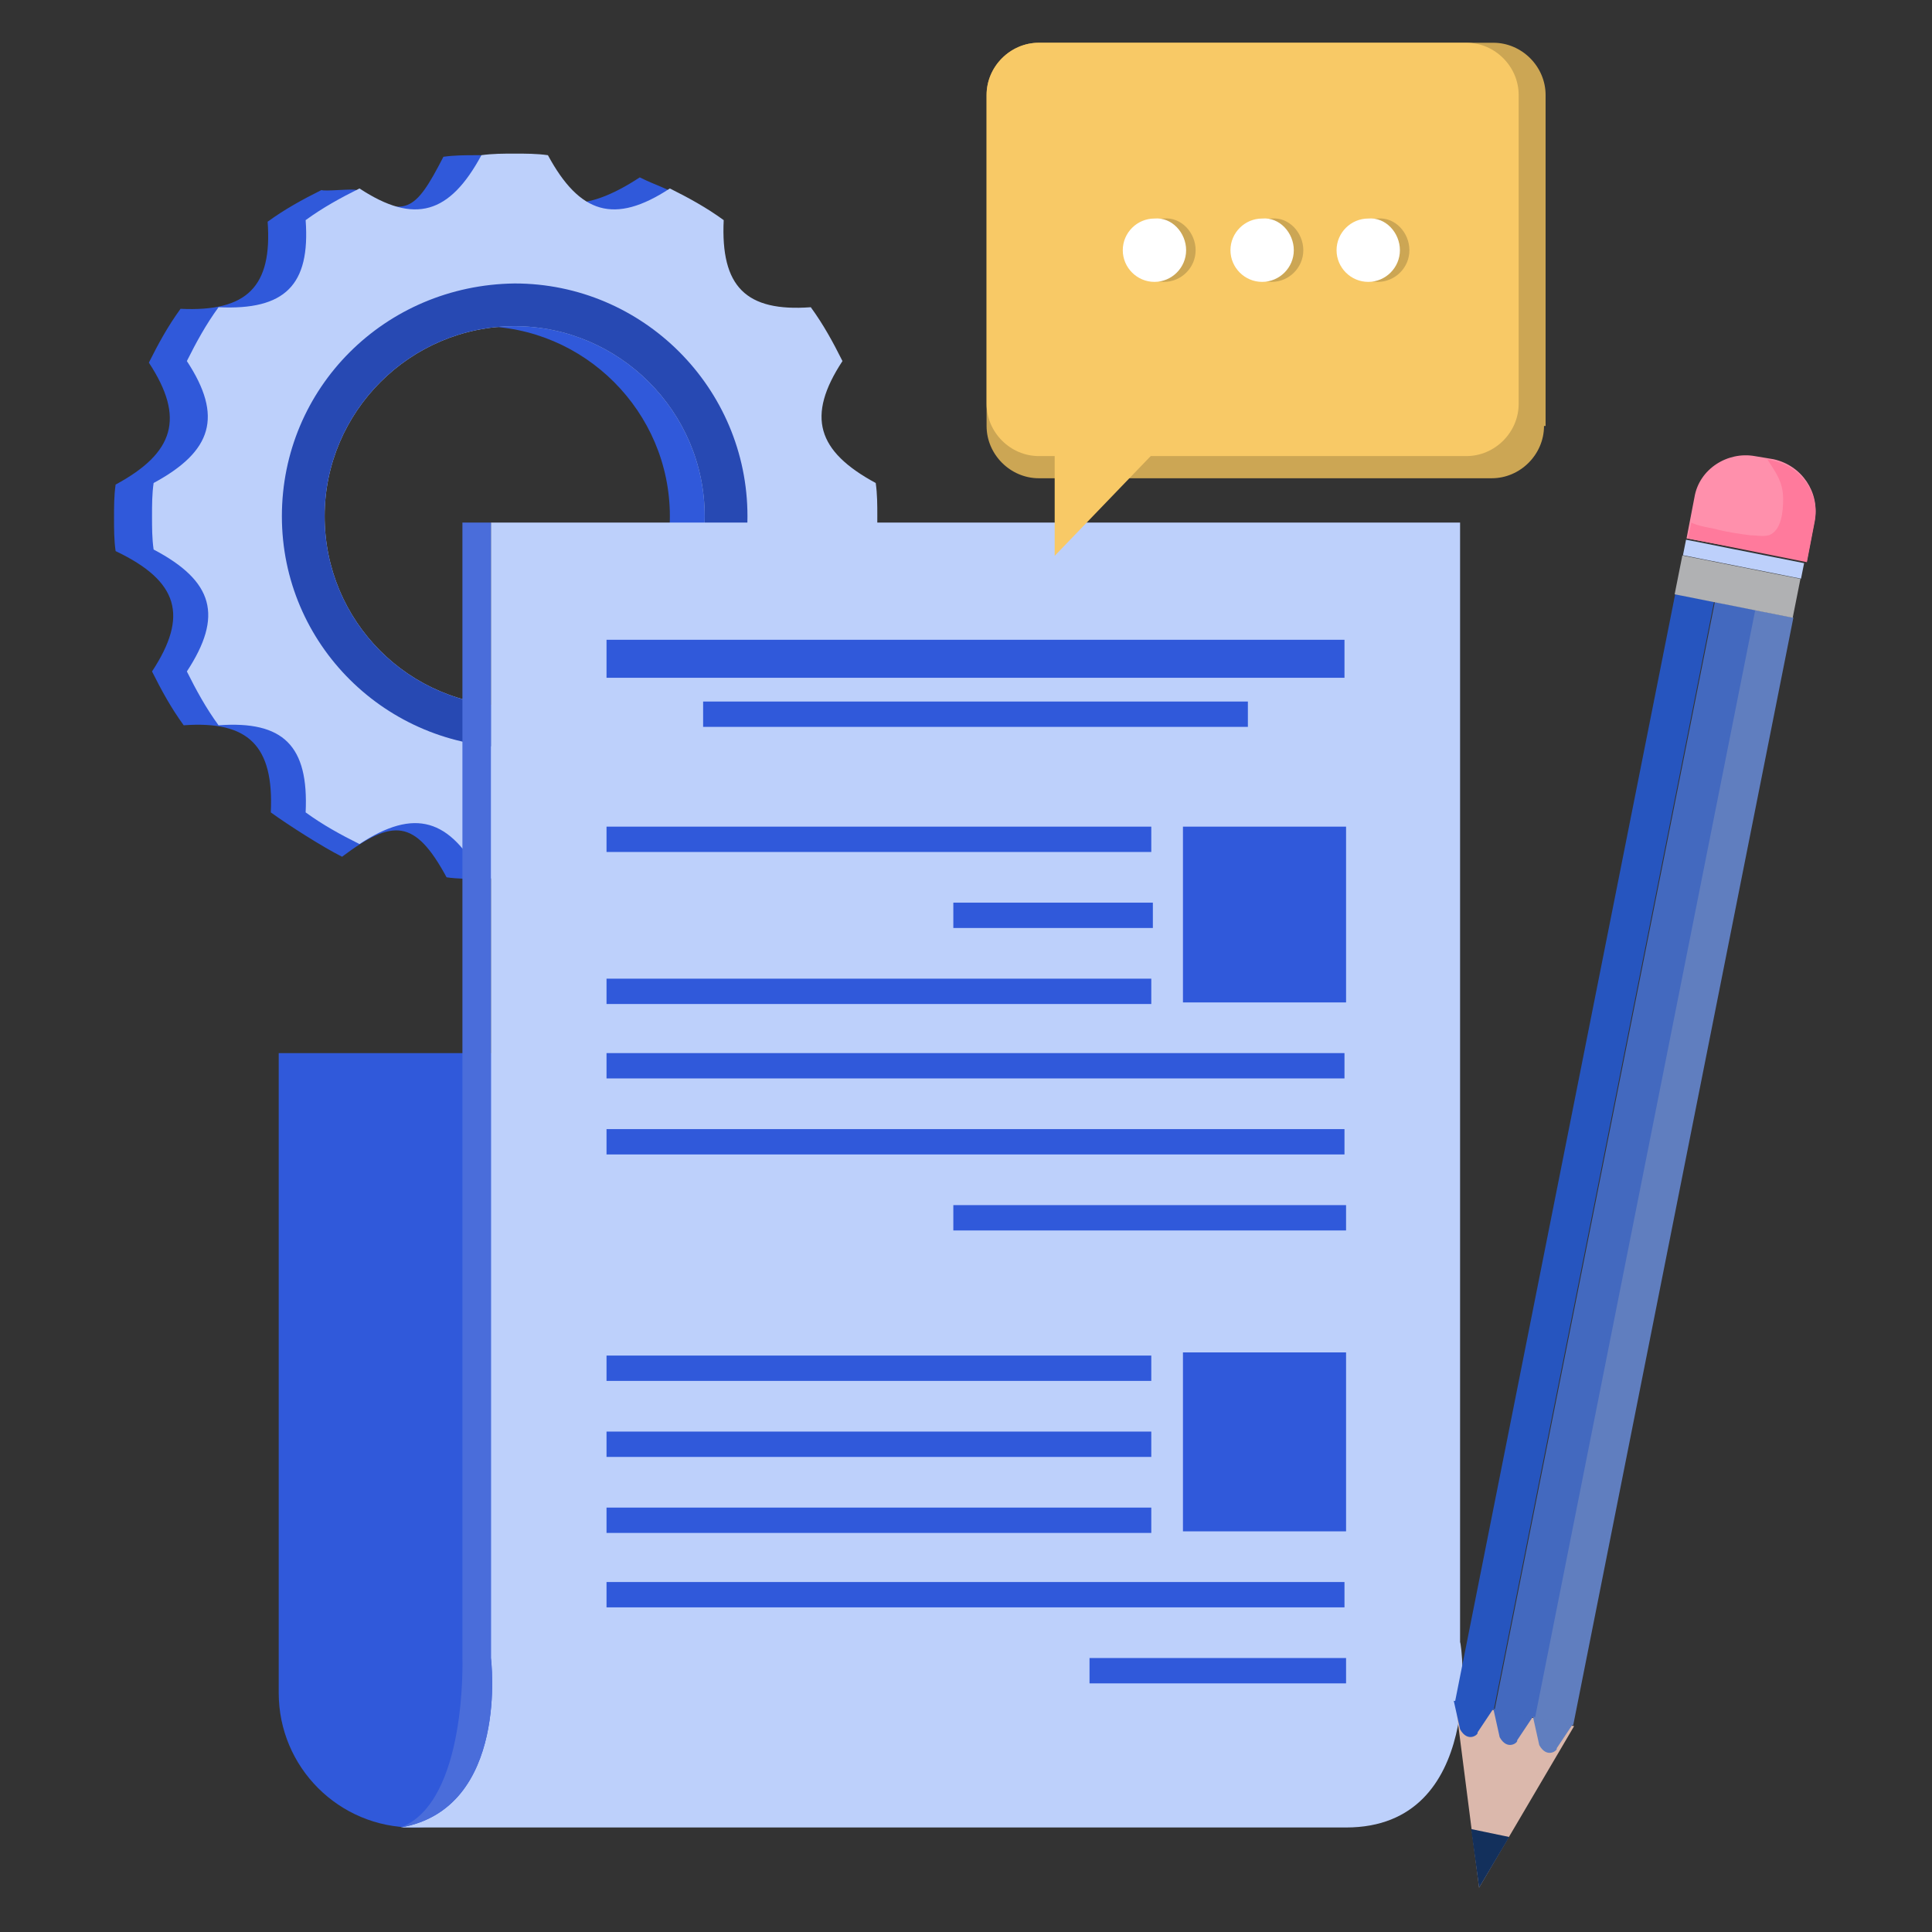 <?xml version="1.0" encoding="utf-8"?>
<!-- Generator: Adobe Illustrator 25.4.1, SVG Export Plug-In . SVG Version: 6.00 Build 0)  -->
<svg version="1.1" id="Layer_1" xmlns="http://www.w3.org/2000/svg" xmlns:xlink="http://www.w3.org/1999/xlink" x="0px" y="0px"
	 viewBox="0 0 122 122" style="enable-background:new 0 0 122 122;" xml:space="preserve">
<rect x="0" y="0" width="122" height="122" fill="#333333" stroke="none"/>
<style type="text/css">
	.st0{fill:#3059DA;}
	.st1{fill:#BDD0FB;}
	.st2{fill:#2749B3;}
	.st3{fill:#4A6DDA;}
	.st4{fill:#DBB8AC;}
	.st5{fill:#13305C;}
	.st6{fill:#607EBF;}
	.st7{fill:#4369BF;}
	.st8{fill:#2655BF;}
	.st9{fill:#B0B1B3;}
	.st10{fill:url(#SVGID_1_);}
	.st11{fill:#FF7A9C;}
	.st12{fill:#CCA654;}
	.st13{fill:#F8C966;}
	.st14{fill:#FFFFFF;}
</style>
<g>
	<g>
		<g>
			<path class="st0" d="M9.6,42.4c0.6,1.2,1.2,2.3,2,3.4c4.1-0.3,5.7,1.3,5.5,5.5c1.1,0.8,3.3,2.2,4.5,2.8c3.2-2.4,4.6-2.4,6.6,1.3
				c0.7,0.1,1.4,0.1,2.1,0.1c0.7,0,1.4,0,2.1-0.1c2-3.7,4.9-3.6,8.4-1.4c1.2-0.6,2.3-1.2,3.4-2c-0.3-4.1,0.6-6.5,4.7-6.2
				c0.8-1.1,1.4-2.2,2-3.4c-2.3-3.5-1.6-5.7,2.1-7.7C53,34,53,33.3,53,32.6c0-0.7,0-1.4-0.1-2.1c-3.7-2-4.4-4.2-2.1-7.7
				c-0.6-1.2-1.2-2.3-2-3.4c-4.1,0.3-5.2-2.4-4.9-6.5c-2.1-1.2-2.3-1.1-3.5-1.7c-3.5,2.3-6.2,2.4-8.2-1.3c-0.7-0.1-1.4-0.1-2.1-0.1
				c-0.7,0-1.4,0-2.1,0.1c-1.8,3.5-2.4,3.9-5.5,2.1c-0.2-0.1-2,0.1-2.2,0c-1.2,0.6-2.3,1.2-3.4,2c0.3,4.1-1.3,5.7-5.5,5.5
				c-0.8,1.1-1.4,2.2-2,3.4c2.3,3.5,1.6,5.7-2.1,7.7c-0.1,0.7-0.1,1.4-0.1,2.1c0,0.7,0,1.4,0.1,2.1C11.3,36.7,11.9,38.9,9.6,42.4z
				 M18.3,32.6c0-6.6,5.4-12,12-12c6.6,0,12,5.4,12,12c0,6.6-5.4,12-12,12C23.6,44.6,18.3,39.2,18.3,32.6z"/>
			<path class="st1" d="M11.8,42.4c0.6,1.2,1.2,2.3,2,3.4c4.1-0.3,5.7,1.3,5.5,5.5c1.1,0.8,2.2,1.4,3.4,2c3.5-2.3,5.7-1.6,7.7,2.1
				c0.7,0.1,1.4,0.1,2.1,0.1c0.7,0,1.4,0,2.1-0.1c2-3.7,4.2-4.4,7.7-2.1c1.2-0.6,2.3-1.2,3.4-2c-0.3-4.1,1.3-5.7,5.5-5.5
				c0.8-1.1,1.4-2.2,2-3.4c-2.3-3.5-1.6-5.7,2.1-7.7c0.1-0.7,0.1-1.4,0.1-2.1c0-0.7,0-1.4-0.1-2.1c-3.7-2-4.4-4.2-2.1-7.7
				c-0.6-1.2-1.2-2.3-2-3.4c-4.1,0.3-5.7-1.3-5.5-5.5c-1.1-0.8-2.2-1.4-3.4-2c-3.5,2.3-5.7,1.6-7.7-2.1c-0.7-0.1-1.4-0.1-2.1-0.1
				c-0.7,0-1.4,0-2.1,0.1c-2,3.7-4.2,4.4-7.7,2.1c-1.2,0.6-2.3,1.2-3.4,2c0.3,4.1-1.3,5.7-5.5,5.5c-0.8,1.1-1.4,2.2-2,3.4
				c2.3,3.5,1.6,5.7-2.1,7.7c-0.1,0.7-0.1,1.4-0.1,2.1c0,0.7,0,1.4,0.1,2.1C13.5,36.7,14.1,38.9,11.8,42.4z M20.5,32.6
				c0-6.6,5.4-12,12-12c6.6,0,12,5.4,12,12c0,6.6-5.4,12-12,12C25.8,44.6,20.5,39.2,20.5,32.6z"/>
			<path class="st2" d="M17.8,32.6c0,8.1,6.6,14.6,14.7,14.6c8.1,0,14.7-6.6,14.7-14.6c0-8.1-6.6-14.7-14.7-14.7
				C24.3,18,17.8,24.5,17.8,32.6z M20.5,32.6c0-6.6,5.4-12,12-12c6.6,0,12,5.4,12,12c0,6.6-5.4,12-12,12
				C25.8,44.6,20.5,39.2,20.5,32.6z"/>
		</g>
		<g>
			<g>
				<path class="st0" d="M34.6,66.5v40.4c0,4.7-3.8,8.5-8.5,8.5c-4.7,0-8.5-3.8-8.5-8.5V66.5H34.6z"/>
				<g>
					<path class="st1" d="M85,115.4H31h-5.7c6.9-1.2,5.7-10.7,5.7-10.7V33h61.2v70.7C92.3,103.7,93.8,115.4,85,115.4z"/>
					<path class="st3" d="M25.3,115.4c6.9-1.2,5.7-10.7,5.7-10.7V33h-1.8v71.7C29.2,104.7,29.5,113.8,25.3,115.4z"/>
					<rect x="38.3" y="40.4" class="st0" width="46.6" height="2.4"/>
					<rect x="38.3" y="52.2" class="st0" width="34.4" height="1.6"/>
					<rect x="44.4" y="44.3" class="st0" width="34.4" height="1.6"/>
					<rect x="60.2" y="57" class="st0" width="12.6" height="1.6"/>
					<rect x="38.3" y="61.8" class="st0" width="34.4" height="1.6"/>
					<rect x="38.3" y="66.5" class="st0" width="46.6" height="1.6"/>
					<rect x="38.3" y="71.3" class="st0" width="46.6" height="1.6"/>
					<rect x="60.2" y="76.1" class="st0" width="24.8" height="1.6"/>
					<rect x="38.3" y="85.6" class="st0" width="34.4" height="1.6"/>
					<rect x="38.3" y="90.4" class="st0" width="34.4" height="1.6"/>
					<rect x="38.3" y="95.2" class="st0" width="34.4" height="1.6"/>
					<rect x="38.3" y="99.9" class="st0" width="46.6" height="1.6"/>
					<rect x="68.8" y="104.7" class="st0" width="16.2" height="1.6"/>
					<rect x="74.7" y="52.2" class="st0" width="10.3" height="11.1"/>
					<rect x="74.7" y="85.4" class="st0" width="10.3" height="11.3"/>
				</g>
			</g>
		</g>
	</g>
	<g>
		<polygon class="st4" points="99.4,109 91.9,107.5 93.4,119.2 		"/>
		<polygon class="st5" points="95.3,116 93.4,119.2 92.9,115.5 		"/>
		
			<rect x="69.4" y="72.5" transform="matrix(0.195 -0.981 0.981 0.195 12.235 162.403)" class="st6" width="71.3" height="2.5"/>
		
			<rect x="66.9" y="72" transform="matrix(0.195 -0.981 0.981 0.195 10.707 159.546)" class="st7" width="71.3" height="2.6"/>
		
			<rect x="64.4" y="71.5" transform="matrix(0.195 -0.981 0.981 0.195 9.182 156.691)" class="st8" width="71.3" height="2.5"/>
		<path class="st6" d="M97.2,110.2l-0.4-1.8l2.5,0.5l-1,1.5C98.4,110.5,97.7,111.1,97.2,110.2z"/>
		<path class="st7" d="M94.7,109.7l-0.4-1.8l2.5,0.5l-1,1.5C95.9,110,95.2,110.6,94.7,109.7z"/>
		<path class="st8" d="M92.2,109.2l-0.4-1.8l2.5,0.5l-1,1.5C93.4,109.5,92.7,110.1,92.2,109.2z"/>
		
			<rect x="108.5" y="33.2" transform="matrix(0.195 -0.981 0.981 0.195 52.022 137.492)" class="st9" width="2.5" height="7.6"/>
		
			<rect x="109.6" y="31.5" transform="matrix(0.195 -0.981 0.981 0.195 54 136.436)" class="st1" width="1" height="7.6"/>
		<linearGradient id="SVGID_1_" gradientUnits="userSpaceOnUse" x1="110.52" y1="35.542" x2="110.52" y2="28.863">
			<stop  offset="0" style="stop-color:#FF90AC"/>
			<stop  offset="1" style="stop-color:#FF90AC"/>
		</linearGradient>
		<path class="st10" d="M106.5,34l0.5-2.6c0.3-1.8,2.1-2.9,3.8-2.6l1.2,0.2c1.8,0.4,2.9,2.1,2.6,3.8l-0.5,2.6L106.5,34z"/>
		<path class="st11" d="M108.3,33.4c0.7,0.2,1.5,0.3,2.2,0.4c0.4,0,0.8,0.1,1.2,0c0.8-0.3,0.9-1.5,0.9-2.3c0-1.1-0.5-1.7-1-2.5
			l0.4,0.1c1.8,0.4,2.9,2.1,2.6,3.8l-0.5,2.6l-7.5-1.5l0.2-1C107.2,33.2,107.8,33.3,108.3,33.4z"/>
	</g>
</g>
<g>
	<path class="st12" d="M97.5,26.9c0,1.8-1.5,3.3-3.3,3.3H65.6c-1.8,0-3.3-1.5-3.3-3.3V6c0-1.8,1.5-3.3,3.3-3.3h28.7
		c1.8,0,3.3,1.5,3.3,3.3V26.9z"/>
	<path class="st13" d="M95.9,25.5c0,1.8-1.5,3.3-3.3,3.3h-27c-1.8,0-3.3-1.5-3.3-3.3V6c0-1.8,1.5-3.3,3.3-3.3h27
		c1.8,0,3.3,1.5,3.3,3.3V25.5z"/>
	<polygon class="st13" points="66.6,27.1 66.6,35.1 74.3,27.1 	"/>
	<g>
		<g>
			<path class="st12" d="M75.5,15.8c0,1.1-0.9,2-2,2c-1.1,0-2-0.9-2-2c0-1.1,0.9-2,2-2C74.6,13.7,75.5,14.7,75.5,15.8z"/>
			<path class="st14" d="M74.9,15.8c0,1.1-0.9,2-2,2c-1.1,0-2-0.9-2-2c0-1.1,0.9-2,2-2C74,13.7,74.9,14.7,74.9,15.8z"/>
		</g>
		<g>
			<path class="st12" d="M82.3,15.8c0,1.1-0.9,2-2,2c-1.1,0-2-0.9-2-2c0-1.1,0.9-2,2-2C81.4,13.7,82.3,14.7,82.3,15.8z"/>
			<path class="st14" d="M81.7,15.8c0,1.1-0.9,2-2,2c-1.1,0-2-0.9-2-2c0-1.1,0.9-2,2-2C80.8,13.7,81.7,14.7,81.7,15.8z"/>
		</g>
		<g>
			<path class="st12" d="M89,15.8c0,1.1-0.9,2-2,2c-1.1,0-2-0.9-2-2c0-1.1,0.9-2,2-2C88.1,13.7,89,14.7,89,15.8z"/>
			<path class="st14" d="M88.4,15.8c0,1.1-0.9,2-2,2c-1.1,0-2-0.9-2-2c0-1.1,0.9-2,2-2C87.5,13.7,88.4,14.7,88.4,15.8z"/>
		</g>
	</g>
</g>
</svg>
